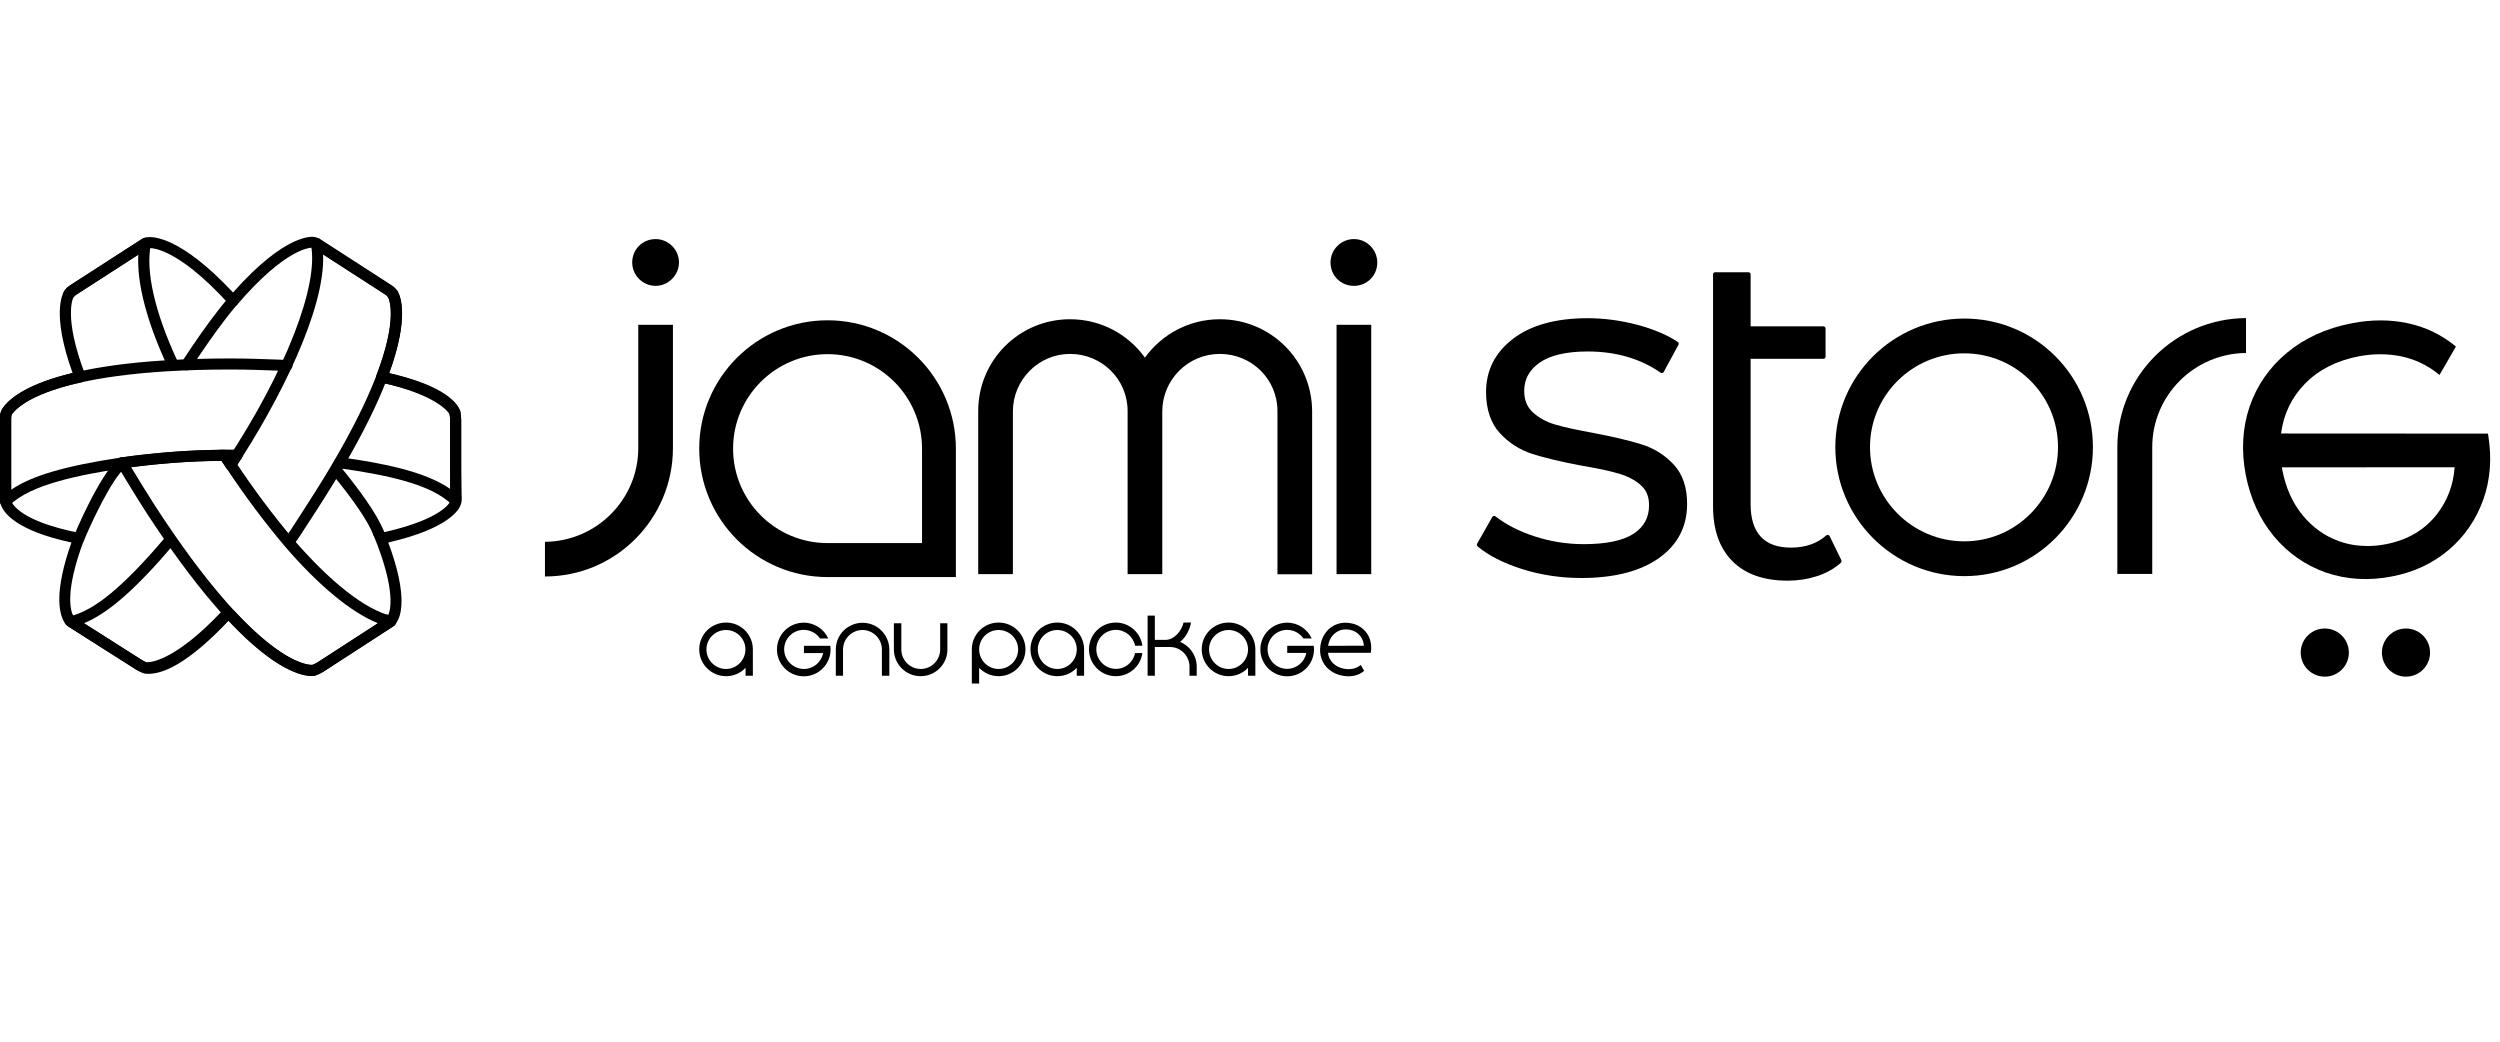 <?xml version="1.0" encoding="utf-8"?>
<!-- Generator: Adobe Illustrator 24.3.0, SVG Export Plug-In . SVG Version: 6.00 Build 0)  -->
<svg version="1.1" id="Layer_4" xmlns="http://www.w3.org/2000/svg" xmlns:xlink="http://www.w3.org/1999/xlink" x="0px" y="0px"
	 viewBox="0 0 2148.8 895.3" style="enable-background:new 0 0 2148.8 895.3;" xml:space="preserve">
<g>
	<g>
		<path d="M267.7,581c-8.1,0-31.2-4.6-71.4-47.6c-40.3,42-63,45.9-71,45.4c-0.4,0-1.1-0.1-1.5-0.2c-2.7-0.9-5.1-2.2-6.7-3.1
			l-58.7-37.3c-0.2-0.2-0.5-0.3-0.7-0.5c-1.5-0.9-2.3-2.5-2.7-3.4c-4.2-7.3-8.6-25.6,6.4-68C13.6,456,3.3,440.7,1,434.4
			c-0.2-0.4-0.4-0.9-0.6-1.4c-0.3-0.6-0.5-1.3-0.5-2v-74.1c0-0.8,0.2-1.6,0.6-2.2c0.1-0.4,0.2-0.9,0.4-1.3c0.1-0.2,0.2-0.4,0.3-0.6
			c2.4-4.8,13.7-20.8,61.2-32.2c-18.5-51.2-8.4-68.7-7.1-70.5c0.5-0.6,0.9-1.1,1.3-1.6c0.3-0.7,0.8-1.3,1.5-1.7l2.4-1.6
			c0.4-0.3,0.6-0.5,0.9-0.6l60.8-39.2c0.1-0.1,0.3-0.2,0.4-0.3c0.5-0.3,2.2-1.1,4.1-1.2c4.4-0.6,28.2-1,73.6,47.5
			c45.9-51.8,69-48,70-47.7c0.2,0,0.4,0.1,0.6,0.2c0.3,0.1,0.5,0.1,0.7,0.2c0.6,0.1,1.4,0.3,2.3,0.8c0.7,0.3,1.2,0.8,1.7,1.4
			l59.7,38.5c1.1,0.6,2.2,1.5,3.5,2.6c0.1,0.1,0.2,0.2,0.3,0.3c0.7,0.7,1.5,1.4,2.1,2.2c0.1,0.2,0.3,0.3,0.4,0.5
			c2.7,4.6,10.1,22.9-7.1,70.4c54,12.9,60.8,31.6,61,32.4c0.1,0.2,0.1,0.5,0.2,0.7c0.3,2.1,0.7,4.8,0.7,7.2V405l0.3,20.5
			c0,0.2,0.1,0.5,0.1,0.7v4.1c0,1.3-0.4,2.4-0.7,3.2l-0.2,0.6c-1.1,3.3-9.2,20-62.2,32.2c17.8,47.4,10.1,64.2,7.6,68
			c-0.2,0.5-0.5,1-1,1.6c-0.3,0.9-1,1.8-1.9,2.3l-60.6,39.3c-1.7,1-4.1,2.3-6.8,3.2c-0.2,0.1-0.5,0.1-0.7,0.2
			C269.7,580.9,268.8,581,267.7,581z M198.2,523.9c1.3,0,2.5,0.5,3.5,1.5c42.5,45.8,64.1,46.2,66.7,46.1c1.4-0.5,2.9-1.2,4.4-2.1
			l53.8-34.9c-0.3-0.7-0.3-1.4-0.2-2.2c0.3-2.3,2.1-4,4.4-4.1c0.5,0,1.3,0,1.8,0.1c0.4,0.1,0.8,0.2,1.1,0.2
			c1.5-3,7.4-19.8-12.6-68.4c-1-2.4,0.1-5.1,2.4-6.1c2.3-1.1,5.1-0.1,6.2,2.2l0.6,1.2c50.5-11.4,56.5-26.1,56.6-26.2l0.4-1.2v-3.1
			c0-0.2-0.1-0.4-0.1-0.6l-0.3-21.1v-44.2c0-1.6-0.3-3.5-0.5-5.1c-1-1.6-11.1-16.6-59.3-27.2c-1.3-0.3-2.5-1.2-3.2-2.4
			c-0.7-1.2-0.8-2.7-0.3-3.9c18.2-47.6,11.1-64.7,9.9-67c-0.3-0.4-0.7-0.7-1-1c-0.1-0.1-0.1-0.1-0.2-0.2c-0.7-0.7-1.4-1.2-2.1-1.6
			l-60.9-39.3c-0.1-0.1-0.3-0.2-0.4-0.3c-0.2,0-0.3-0.1-0.5-0.1c-1.6-0.1-22.9,0.4-64.3,48.7c-1.6,1.8-4.2,2.2-6.2,0.9
			c-0.5-0.4-1-0.8-1.3-1.3c-46.2-50.6-68.1-47.9-68.3-47.9c-0.2,0-0.6,0.1-0.9,0.1l0,0c0,0,0,0-0.1,0.1l-60.6,39.1
			c-0.1,0.1-0.7,0.5-0.8,0.5l-1,0.7c-0.1,0.2-0.3,0.3-0.5,0.5c-0.5,0.4-0.9,0.8-1.3,1.3c0,0,0,0,0,0c0,0-9.1,16.1,10.2,66.7
			c0.5,1.3,0.4,2.7-0.3,3.9c-0.7,1.2-1.8,2.1-3.2,2.4c-48.2,10.6-58.4,25.4-59.9,28.1c-0.1,0.4-0.2,0.9-0.3,1.6c0,0.2,0,0.4-0.1,0.6
			v71.1c0,0.1,0,0.2,0,0.2c0.1,0.1,0.2,0.6,0.3,0.7c0.7,2,7.5,17.2,58.8,27.2c1.4,0.3,2.6,1.1,3.2,2.3c0.7,1.2,0.8,2.7,0.3,4
			c-17,45.3-11.2,61.3-9,65.1c0,0.1,0.2,0.4,0.3,0.5c0,0,0,0,0,0l0.1,0c0.3,0.2,0.6,0.4,0.9,0.7l57.6,36.6c1.3,0.8,2.7,1.5,4.1,2
			c5.7-0.1,26.4-3.5,64.8-44.1c1.4-1.5,3.6-1.9,5.4-1C196.9,524,197.6,523.9,198.2,523.9z M62.7,529.6l0.4,0.2
			C63,529.7,62.9,529.7,62.7,529.6z M198.3,404.2C198.3,404.2,198.3,404.2,198.3,404.2c-1.7,0-3.2-0.9-4-2.2
			c-0.8-1.3-1.7-2.6-2.6-3.9c-0.4-0.7-0.9-1.3-1.3-2c-0.1,0-0.2,0-0.4,0l-2.5,0.1c0,0,0,0,0,0c-2.6,0-4.7-2.1-4.7-4.7
			c0-2.6,2-4.8,4.7-4.8l1.6,0c0.7,0,1.4,0,2.1-0.1h12.4c1.7,0,3.3,0.9,4.2,2.5c0.8,1.5,0.8,3.4-0.2,4.8l-1.2,1.9
			c-1.3,2.1-2.7,4.2-4.1,6.3C201.4,403.4,199.9,404.2,198.3,404.2z"/>
	</g>
	<g>
		<path d="M128.2,579.1c-1.2,0-2.3-0.1-3.3-0.2c-0.5,0-0.7-0.1-1.2-0.2c-2.7-0.9-5.1-2.2-6.7-3.1l-58.7-37.3c-1.6-1-2.5-2.9-2.1-4.8
			c0.3-1.9,1.8-3.4,3.7-3.8c20.9-4.6,46.2-25.5,82.1-67.8c1.7-2,4.7-2.3,6.7-0.6c2,1.7,2.2,4.7,0.6,6.7
			c-32,37.7-56.3,59.2-77.2,67.7l50,31.8c1.4,0.8,2.9,1.6,4.3,2.1c0,0,0,0,0,0c4.9,0.7,24-0.2,64.5-44.1c1.8-1.9,4.8-2,6.7-0.3
			c1.9,1.8,2,4.8,0.3,6.7C161,571.7,139.2,579.1,128.2,579.1z"/>
	</g>
	<g>
		<path d="M148.3,317.6c-1.8,0-3.5-1-4.3-2.7c-17.8-38.1-26.5-71.6-25.1-96.1l-52.3,33.7c-1.5,0.9-2.7,1.9-3.6,3
			c-1.6,2.1-4.6,2.4-6.7,0.7c-2-1.6-2.4-4.6-0.7-6.7c1.6-2,3.6-3.7,6-5.2l60.8-39.2c1.6-1,3.7-1,5.3,0.1c1.6,1.1,2.3,3,2,4.9
			c-4.8,22.8,3.4,58.6,23,100.6c1.1,2.4,0.1,5.2-2.3,6.3C149.7,317.4,149,317.6,148.3,317.6z"/>
	</g>
	<g>
		<path d="M391.6,435c-1.2,0-2.4-0.5-3.4-1.4c-18-18-58.4-25.7-95.5-31c-2.6-0.4-4.4-2.8-4-5.4c0.4-2.6,2.8-4.4,5.4-4
			c34.1,4.8,70.9,11.8,92.8,27v-59.3c0-1.6-0.3-3.7-0.5-5.2c-0.9-2.2-8.7-16.2-56.9-26.5c-2.6-0.5-4.2-3.1-3.6-5.6
			c0.5-2.6,3.1-4.2,5.6-3.6c53.1,11.4,62.4,28.2,64,33.1c0.1,0.2,0.1,0.5,0.2,0.7c0.3,2.1,0.7,4.8,0.7,7.2v69.4
			c0,1.9-1.2,3.6-2.9,4.4C392.8,434.9,392.2,435,391.6,435z"/>
	</g>
	<g>
		<path d="M4.8,435.7c-0.6,0-1.2-0.1-1.8-0.4c-1.8-0.7-2.9-2.5-2.9-4.4v-69.7c0-2.5,0-5.2,0.9-7.9c0.1-0.2,0.2-0.4,0.3-0.6
			c3.7-7.5,30.6-44.6,197.2-44.6c15.1,0,30.1,0.6,41,1l7.3,0.3c2.6,0.1,4.7,2.3,4.6,4.9c-0.1,2.6-2.3,4.7-4.9,4.6l-7.3-0.3
			c-10.9-0.4-25.7-1-40.7-1c-161.9,0-186.4,35.4-188.5,39c-0.3,1.2-0.3,2.7-0.3,4.6v59.7c17.2-11.9,46.2-20.4,93.4-27.5
			c30.5-4.3,59.4-6.5,88.3-6.8h12.4c2.6,0,4.7,2.1,4.7,4.7c0,2.6-2.1,4.7-4.7,4.7h-12.3c-28.4,0.3-56.9,2.5-87,6.7
			c-35.4,5.3-78.4,13.7-96.1,31.5C7.2,435.2,6,435.7,4.8,435.7z"/>
	</g>
	<g>
		<path d="M249.4,469c-1.1,0-2.1-0.4-3-1.1c-2-1.7-2.3-4.7-0.6-6.7c2.2-2.6,7-10.1,11.6-17.3c2.1-3.2,4.2-6.5,6.1-9.5
			c88.4-136.1,72-175.5,70.1-179.2c-0.9-1-2-1.9-3.3-2.7l-52.6-33.9c2.1,47.5-38.1,126.8-75.4,183.4c-1.4,2.2-4.4,2.8-6.6,1.3
			c-2.2-1.4-2.8-4.4-1.3-6.6c50.9-77,80.1-152,72.8-186.6c-0.4-1.9,0.4-3.8,2-4.9c1.6-1.1,3.7-1.1,5.3-0.1l60.9,39.3
			c2.3,1.3,4.3,3.1,5.9,5.1c0.1,0.2,0.3,0.3,0.4,0.5c4.2,7.1,20.8,49.5-70.2,189.5c-1.9,2.9-4,6.2-6.1,9.4
			c-5,7.8-9.7,15.2-12.3,18.3C252.1,468.4,250.7,469,249.4,469z"/>
	</g>
	<g>
		<path d="M267.9,581c-11.3,0-57-9.4-142.5-141c-8.1-12.5-18.6-30-24.2-39.2l-0.3-0.5c-0.8-1.4-0.9-3.1-0.2-4.5s2-2.4,3.6-2.7
			c30.8-4.3,60.6-6.5,88.7-6.5c1.6,0,3.2,0.8,4,2.2c0.8,1.3,1.7,2.6,2.6,3.9c1,1.4,1.9,2.8,2.8,4.2c15.3,23.2,32,45.5,49.3,66.1
			c32.4,37.6,62.6,61.2,85.1,66.5c1.9,0.4,3.3,1.9,3.6,3.8c0.3,1.9-0.5,3.8-2.1,4.8l-60.6,39.3c-1.7,1-4.1,2.3-6.8,3.2
			c-0.2,0.1-0.5,0.1-0.7,0.2C269.8,580.9,269,581,267.9,581z M112.7,401.5c5.8,9.6,14,23.1,20.6,33.3
			c88.2,135.8,131.3,136.9,135.1,136.7c1.4-0.5,2.9-1.2,4.4-2.1l52.1-33.7c-22.9-9.2-51-32.3-80.3-66.4c0,0,0,0,0,0
			c-17.6-20.9-34.5-43.5-50.1-67.1c-0.9-1.4-1.8-2.7-2.7-4c-0.5-0.7-0.9-1.3-1.4-2C165.7,396.2,139.6,398,112.7,401.5z"/>
	</g>
	<g>
		<path d="M160.4,318.3c-0.9,0-1.8-0.2-2.6-0.8c-2.2-1.4-2.8-4.4-1.4-6.6c24.6-37.9,39.9-54.9,40.5-55.6c1.8-1.9,4.8-2.1,6.7-0.4
			c1.9,1.8,2.1,4.7,0.4,6.7c-0.2,0.2-15.4,17.3-39.6,54.5C163.5,317.5,161.9,318.3,160.4,318.3z"/>
	</g>
	<g>
		<path d="M67.8,467.5c-0.6,0-1.2-0.1-1.8-0.4c-2.4-1-3.6-3.8-2.6-6.2c0.9-2.1,21.8-52.4,38.5-66.8c2-1.7,5-1.5,6.7,0.5
			c1.7,2,1.5,5-0.5,6.7c-12.5,10.7-30.1,49.2-35.9,63.2C71.4,466.4,69.6,467.5,67.8,467.5z"/>
	</g>
	<g>
		<path d="M325.4,463c-1.9,0-3.8-1.2-4.5-3.1c-3.9-10.8-16.4-29.3-35.1-52.1c-1.7-2-1.4-5,0.7-6.7c2-1.6,5-1.4,6.7,0.7
			c13.7,16.7,31.1,39.8,36.7,54.9c0.9,2.5-0.4,5.2-2.8,6.1C326.5,462.9,325.9,463,325.4,463z"/>
	</g>
</g>
<g>
	<path d="M1438.6,399.3c-7.6-8.1-16.8-14-27.5-17.3c-10.4-3.3-24.5-6.6-41.7-9.9c-13.9-2.5-24.9-4.9-32.7-7.2
		c-7.6-2.2-14.1-5.8-19.2-10.5c-5-4.6-7.4-10.6-7.4-18.4c0-10.2,4.4-18.1,13.4-24.4c9.1-6.3,22.9-9.5,41.1-9.5
		c24.2,0,45.3,6.1,62.7,18.2c0.4,0.3,1,0.4,1.5,0.3c0.5-0.1,0.9-0.4,1.2-0.9l12.7-23.4c0.4-0.8,0.2-1.9-0.6-2.4
		c-9.2-6.1-21-11.1-35.1-14.8c-14.1-3.7-28.4-5.6-42.4-5.6c-27.1,0-48.7,5.9-64,17.6c-15.5,11.8-23.3,27.2-23.3,45.8
		c0,14.9,4,26.8,11.8,35.3c7.7,8.4,17.2,14.5,28.1,18c10.7,3.4,25,6.8,42.6,10.1c13,2.2,23.6,4.4,31.4,6.7c7.7,2.2,14.1,5.6,19,9.9
		c4.8,4.2,7.2,9.9,7.2,17.3c0,10.7-4.4,18.7-13.4,24.6c-9.1,5.9-23.5,8.9-42.8,8.9c-14.5,0-28.7-2.3-42.2-6.7
		c-13.4-4.4-24.7-10.2-33.6-17.2c-0.4-0.3-0.9-0.4-1.5-0.4c-0.5,0.1-1,0.4-1.2,0.9l-13.1,23c-0.4,0.8-0.3,1.7,0.4,2.3
		c9.2,7.8,22,14.3,38.2,19.5h0c16.1,5.1,33.3,7.7,50.9,7.7c28.2,0,50.6-5.7,66.6-17c16.2-11.4,24.4-27.1,24.4-46.5
		C1450.2,419.1,1446.3,407.6,1438.6,399.3z"/>
	<path d="M1582.7,481.5l-10.1-20.7c-0.2-0.5-0.7-0.9-1.3-1c-0.6-0.1-1.1,0-1.6,0.4c-7.7,6.9-17.9,10.5-30.4,10.5
		c-11.3,0-20-3.1-25.8-9.3c-5.8-6.2-8.8-15.5-8.8-27.7V308.4h62.6c1,0,1.8-0.8,1.8-1.8v-24.3c0-1-0.8-1.8-1.8-1.8h-62.6v-44.7
		c0-1-0.8-1.8-1.8-1.8h-28.7c-1,0-1.8,0.8-1.8,1.8v199.6c0,20.1,5.6,35.9,16.7,47c11.1,11.1,27,16.7,47.4,16.7
		c8.8,0,17.3-1.3,25.3-3.9c8-2.6,14.9-6.5,20.5-11.5C1582.8,483.1,1583,482.2,1582.7,481.5z"/>
	<path d="M1798.9,384.3c0,61.1-49.4,110.9-110.5,110.9s-110.9-49.8-110.9-110.9s49.8-110.5,110.9-110.5S1798.9,323.2,1798.9,384.3z
		 M1768.9,384.3c0-44.5-36-80.6-80.6-80.6s-81,36-81,80.6s36.4,81,81,81S1768.9,428.8,1768.9,384.3z"/>
	<path d="M1930.5,273.4v30c-44.5,0.4-80.6,36.4-80.6,81v108.9h-30V384.3C1819.9,323.2,1869.3,273.8,1930.5,273.4z"/>
	<circle cx="1998.2" cy="560.9" r="20.7"/>
	<circle cx="2068" cy="560.9" r="20.7"/>
	<g>
		<path d="M578.4,279.2v105.9c0,60.8-49.1,110.4-110,110.4v-29.8c44.3-0.4,80.2-36.3,80.2-80.6V279.2H578.4z M583.6,225.6
			c0-11.3-9.3-20.1-20.1-20.1c-11.3,0-20.1,8.9-20.1,20.1c0,10.9,8.9,20.1,20.1,20.1C574.4,245.7,583.6,236.5,583.6,225.6z"/>
		<path d="M1098,493.5V353.3c0-27.4-22.2-49.1-49.5-49.1c-27.4,0-49.5,22.2-49.5,49.5v139.8h-29.8V353.3c0-27.4-22.2-49.1-49.5-49.1
			c-27,0-49.1,22.2-49.1,49.5v139.8h-29.8V353.3c0-43.9,35.4-78.9,78.9-78.9c26.6,0,49.9,12.9,64.4,33c14.5-20.1,37.9-33,64.4-33
			c43.9,0,79.3,35.4,79.3,79.4v139.8H1098z"/>
		<path d="M1163.7,245.7c-11.3,0-20.1-8.9-20.1-20.1c0-10.9,8.9-20.1,20.1-20.1c11.3,0,20.1,9.3,20.1,20.1
			C1183.8,236.9,1175,245.7,1163.7,245.7z M1178.6,279.2v214.3h-29.8V279.2H1178.6z"/>
		<path d="M711.3,304.4c44.8,0,81.2,36.4,81.2,81.2v81.2h-81.2c-44.8,0-81.2-36.4-81.2-81.2S666.5,304.4,711.3,304.4 M711.3,275.3
			c-60.9,0-110.3,49.4-110.3,110.3S650.3,496,711.3,496h110.3V385.7C821.6,324.7,772.2,275.3,711.3,275.3L711.3,275.3z"/>
	</g>
	<g>
		<g>
			<path d="M647,580.8h-6.2V574c-4.2,4.5-10.2,7.2-16.7,7.2c-12.7,0-23.1-10.3-23.1-23.1c0-12.7,10.3-23,23.1-23
				c12.7,0,23,10.3,23,23V580.8z M640.7,558.2c0-9.3-7.5-16.7-16.7-16.7c-9.3,0-16.8,7.5-16.8,16.7S614.7,575,624,575
				C633.2,575,640.7,567.4,640.7,558.2z"/>
			<path d="M691,555.1h22.7c0.1,1,0.2,2.1,0.2,3.1c0,12.7-10.3,23.1-23,23.1c-12.7,0-23.1-10.3-23.1-23.1c0-12.7,10.3-23,23.1-23
				c9.3,0,17.4,5.6,21,13.6h-7.1c-3-4.5-8.2-7.4-14-7.4c-9.3,0-16.8,7.5-16.8,16.7S681.7,575,691,575c8.2,0,15-5.9,16.5-13.7H691
				V555.1z"/>
			<path d="M764.2,580.8H758v-22.5c0-9.3-7.5-16.8-16.7-16.8s-16.7,7.6-16.7,16.8v22.5h-6.2v-22.6c0-12.7,10.3-22.9,23-22.9
				s23,10.3,23,23.1V580.8z"/>
			<path d="M768.5,535.7h6.2v22.5c0,9.3,7.5,16.8,16.7,16.8s16.7-7.6,16.7-16.8v-22.5h6.2v22.6c0,12.7-10.3,22.9-23,22.9
				s-23-10.3-23-23.1V535.7z"/>
			<path d="M835.3,587.5v-29.4c0-12.7,10.3-23,23-23c12.8,0,23.1,10.3,23.1,23c0,12.7-10.3,23.1-23.1,23.1c-6.6,0-12.5-2.8-16.7-7.2
				v13.5H835.3z M858.3,575c9.3,0,16.8-7.6,16.8-16.8s-7.5-16.7-16.8-16.7c-9.3,0-16.7,7.5-16.7,16.7S849,575,858.3,575z"/>
			<path d="M931.7,580.8h-6.2V574c-4.2,4.5-10.2,7.2-16.7,7.2c-12.7,0-23.1-10.3-23.1-23.1c0-12.7,10.3-23,23.1-23
				c12.7,0,23,10.3,23,23V580.8z M925.5,558.2c0-9.3-7.5-16.7-16.7-16.7c-9.3,0-16.8,7.5-16.8,16.7s7.6,16.8,16.8,16.8
				C918,575,925.5,567.4,925.5,558.2z"/>
			<path d="M975.6,561.3h6.3c-1.5,11.3-11.2,19.9-22.8,19.9c-12.7,0-23.1-10.3-23.1-23.1c0-12.7,10.3-23,23.1-23
				c11.6,0,21.3,8.7,22.8,19.9h-6.3c-1.5-7.7-8.3-13.6-16.5-13.6c-9.3,0-16.8,7.5-16.8,16.7s7.6,16.8,16.8,16.8
				C967.3,575,974.1,569.1,975.6,561.3z"/>
			<path d="M1028.6,573v7.8h-6.2V573c0-9.3-7.6-16.9-16.8-16.9h-13v24.7h-6.2v-51.7h6.2V550h9.1c7.5,0,14-7.7,15.6-14.9h6.4
				c-1,6.1-4.7,13.1-9.4,16.6C1022.6,555.1,1028.6,563.4,1028.6,573z"/>
			<path d="M1078.9,580.8h-6.2V574c-4.2,4.5-10.2,7.2-16.7,7.2c-12.7,0-23.1-10.3-23.1-23.1c0-12.7,10.3-23,23.1-23
				c12.7,0,23,10.3,23,23V580.8z M1072.7,558.2c0-9.3-7.5-16.7-16.7-16.7c-9.3,0-16.8,7.5-16.8,16.7s7.6,16.8,16.8,16.8
				C1065.2,575,1072.7,567.4,1072.7,558.2z"/>
			<path d="M1106.5,555.1h22.7c0.1,1,0.2,2.1,0.2,3.1c0,12.7-10.3,23.1-23,23.1c-12.7,0-23.1-10.3-23.1-23.1c0-12.7,10.3-23,23.1-23
				c9.3,0,17.4,5.6,21,13.6h-7.1c-3-4.5-8.2-7.4-14-7.4c-9.3,0-16.8,7.5-16.8,16.7s7.6,16.8,16.8,16.8c8.2,0,15-5.9,16.5-13.7h-16.4
				V555.1z"/>
		</g>
		<path d="M1177.4,549.3c-1.2-3.5-3.3-6.5-6.1-8.9c-2.8-2.4-6.2-4-10.1-4.7c-4.2-0.8-8.1-0.6-11.8,0.7c-3.6,1.3-6.8,3.4-9.3,6.5
			c-2.5,3-4.2,6.7-5,11s-0.6,8.3,0.7,12.1c1.3,3.8,3.5,7,6.7,9.6c3.1,2.6,7,4.4,11.5,5.2c1.8,0.3,3.5,0.5,5.2,0.5
			c1.6,0,3.2-0.2,4.8-0.5c3.1-0.7,5.9-2,8.3-4l0.2-0.2l-2.9-5.1l-0.3,0.3c-1.9,1.5-4.1,2.5-6.5,3c-2.4,0.5-5,0.5-7.6,0
			c-3.9-0.8-7.1-2.4-9.6-4.9c-2.3-2.4-3.8-5.4-4.2-8.8l36.8,0l0.1-0.3C1178.9,556.7,1178.6,552.8,1177.4,549.3z M1141.5,555.1
			c0-0.1,0.1-0.3,0.1-0.5c0.6-3.2,1.8-5.9,3.6-8.1c1.8-2.2,4-3.7,6.6-4.7c1.6-0.6,3.3-0.8,5-0.8c1.1,0,2.2,0.1,3.3,0.3
			c3.8,0.7,6.8,2.5,9,5.3c1.9,2.4,3,5.3,3.2,8.4"/>
	</g>
	<path d="M2138.7,374.2l-0.3-1.5l-177.8-0.1c2.2-16.7,9.1-31,20.4-42.6c11.7-12.1,27.3-20,46.2-23.7c12.7-2.4,25-2.4,36.7,0
		c11.5,2.4,22.1,7.4,31.3,14.7l1.6,1.3l14.1-24.4l-1.2-1c-11.6-9.4-25.1-15.9-40.3-19.1c-7.5-1.6-15.2-2.4-23.2-2.4
		c-8.1,0-16.5,0.8-25,2.5c-21.7,4.2-40.3,12.7-55.4,25.2c-15.1,12.5-25.9,28.1-32.2,46.3c-6.2,18.2-7.3,37.9-3.4,58.5
		c4,20.6,12.2,38.5,24.3,53.1c12.2,14.6,27.3,25.1,44.9,31.2c17.6,6,36.8,7.2,56.8,3.2c18.8-3.6,35.1-11.3,48.7-22.9
		c13.5-11.5,23.4-26,29.5-43C2140.5,412.4,2141.9,393.8,2138.7,374.2z M2109.8,401.6c-1,15-6.2,28.9-15.4,40.6
		c-10.5,13.4-25.1,21.9-43.4,25.5c-5.5,1.1-10.9,1.6-16.1,1.6c-8.4,0-16.5-1.3-24.1-4c-12.5-4.4-23.1-12-31.7-22.5
		c-8.6-10.5-14.5-23.6-17.4-38.9c-0.1-0.7-0.3-1.6-0.4-2.2"/>
</g>
</svg>
